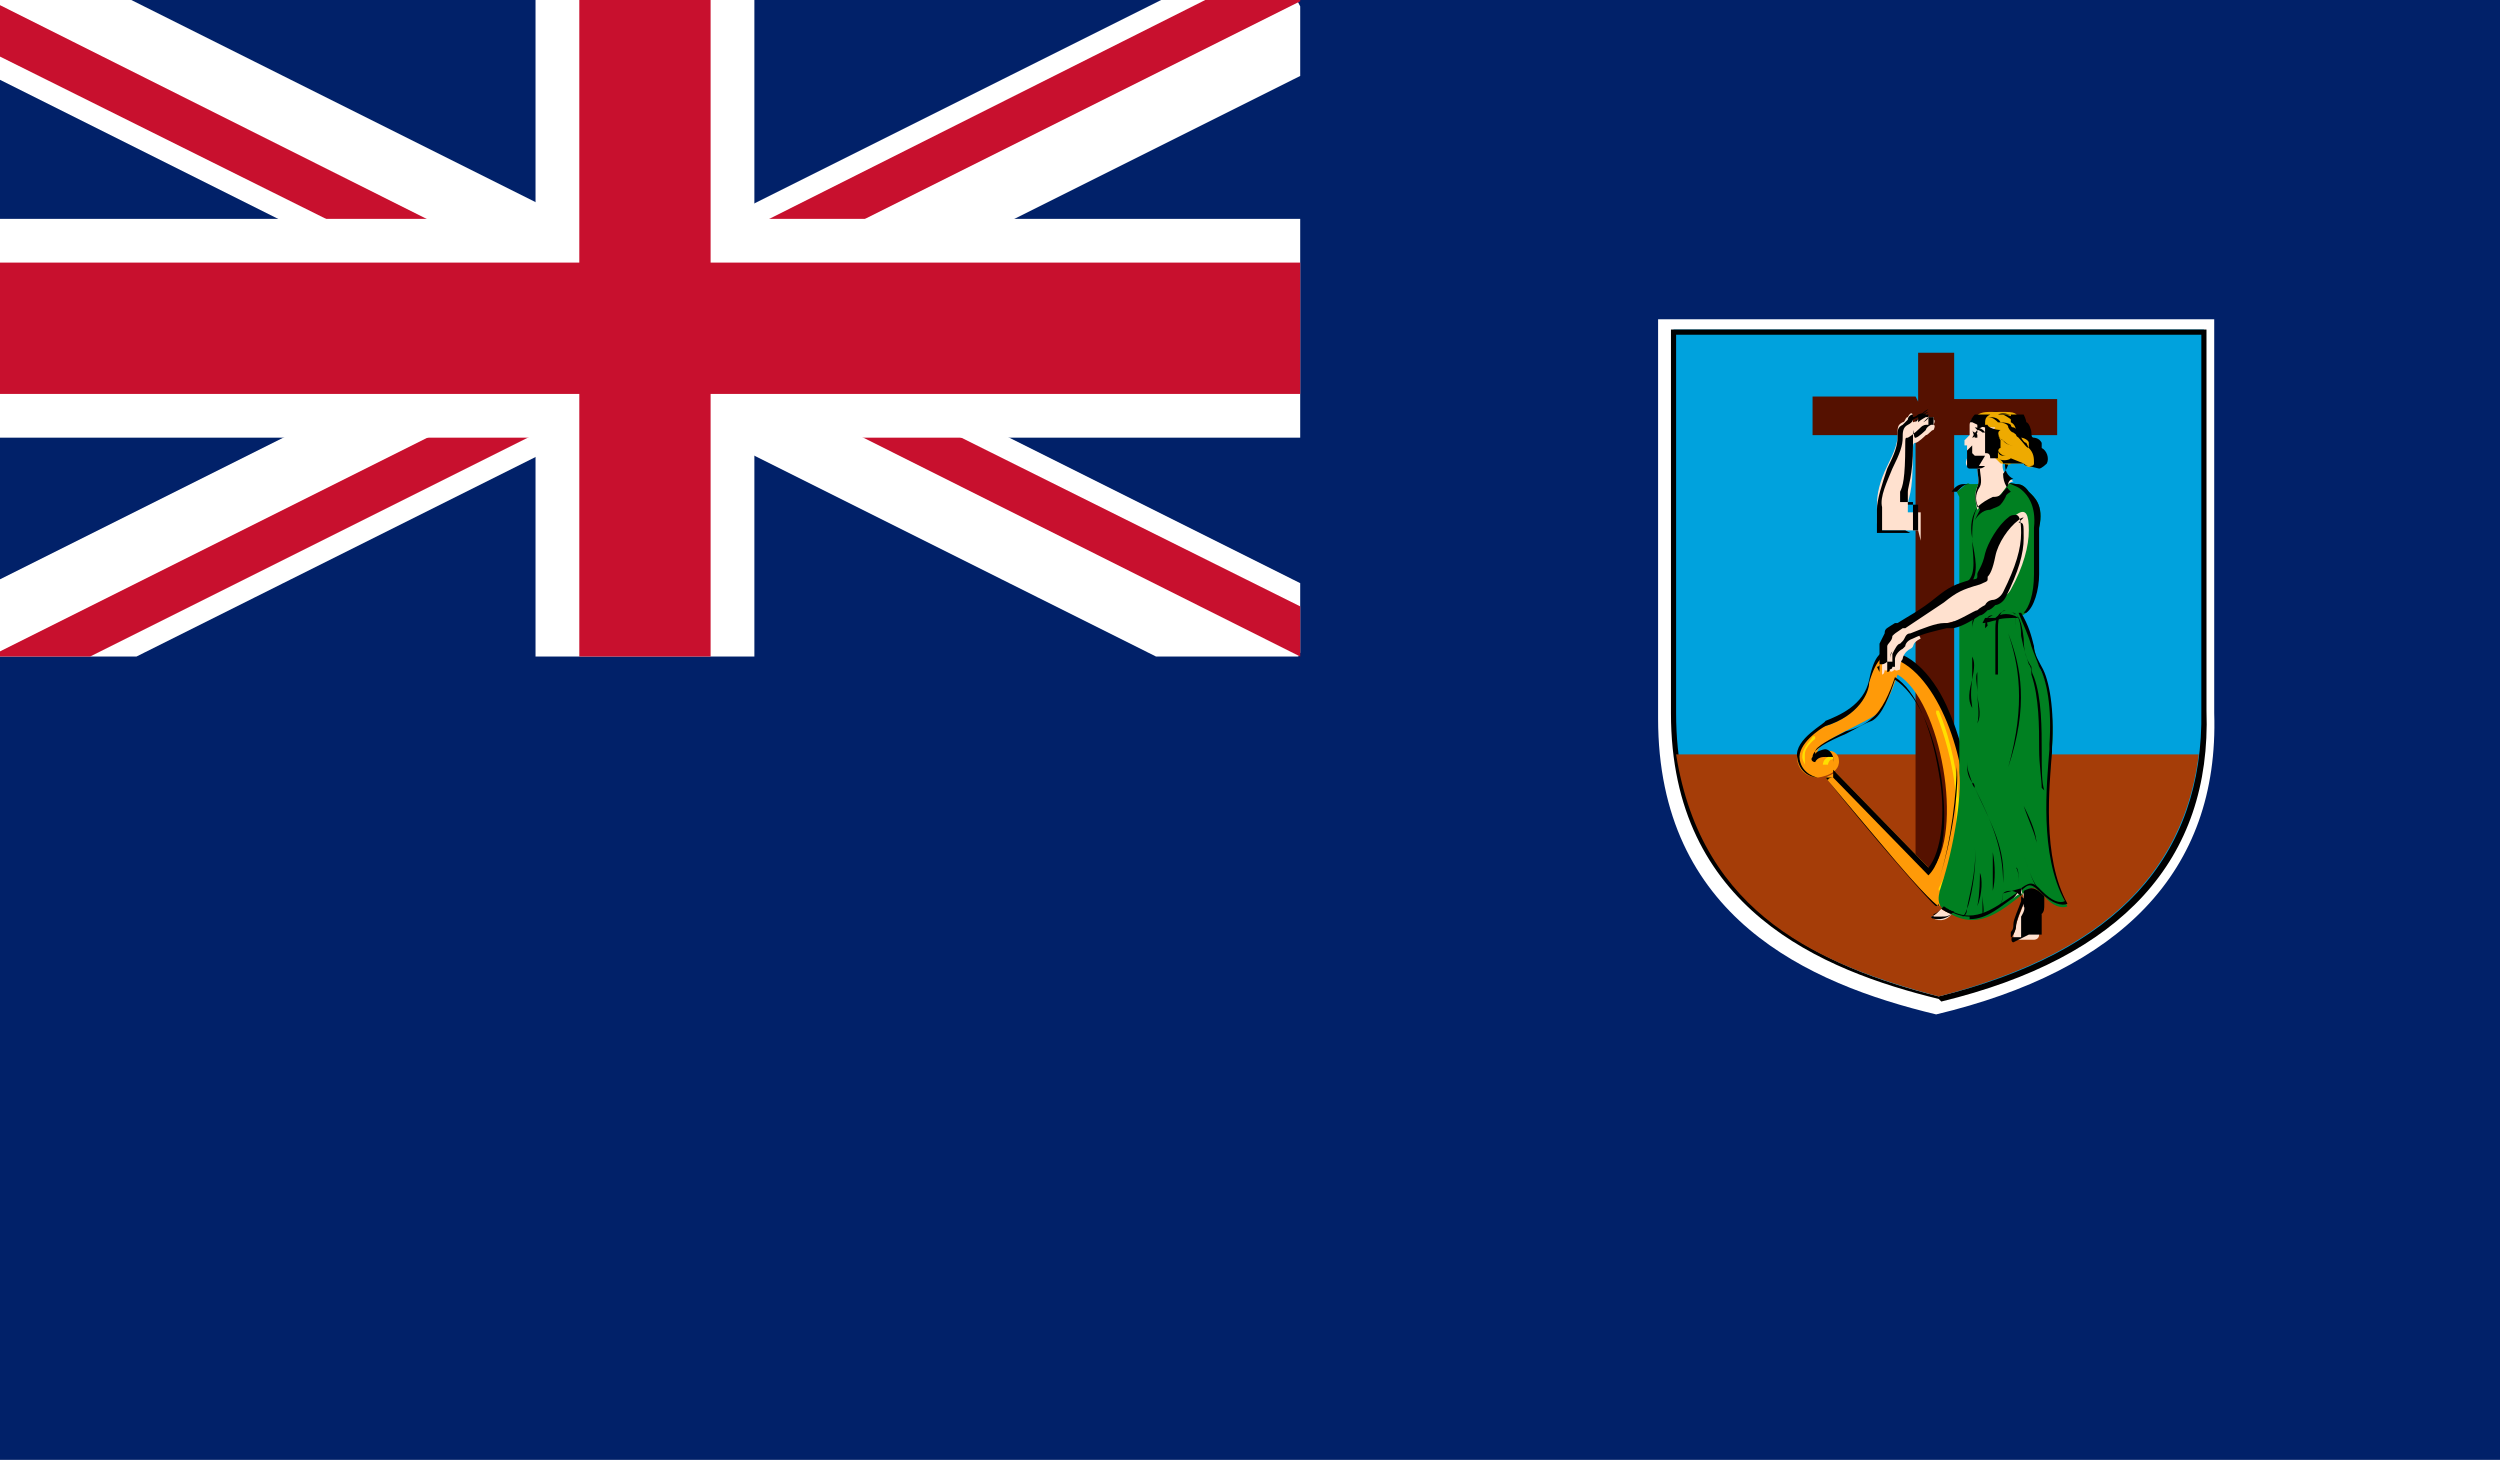 <?xml version="1.0" encoding="UTF-8"?>
<svg id="b" data-name="Layer 1" xmlns="http://www.w3.org/2000/svg" xmlns:xlink="http://www.w3.org/1999/xlink" viewBox="0 0 97.1 56.7">
  <defs>
    <style>
      .e {
        fill: none;
      }

      .e, .f, .g, .h, .i, .j, .k, .l, .m, .n, .o, .p, .q, .r {
        stroke-width: 0px;
      }

      .f {
        fill-rule: evenodd;
      }

      .f, .o {
        fill: #ff9a08;
      }

      .s {
        clip-path: url(#d);
      }

      .t {
        clip-path: url(#c);
      }

      .h {
        fill: #510;
      }

      .i {
        fill: #c8102e;
      }

      .j {
        fill: #a53d08;
      }

      .k {
        fill: #00a2dd;
      }

      .l {
        fill: #ffe1cf;
      }

      .m {
        fill: #fff;
      }

      .n {
        fill: #ea0;
      }

      .p {
        fill: #ffdf00;
      }

      .q {
        fill: #012169;
      }

      .r {
        fill: #008021;
      }
    </style>
    <clipPath id="c">
      <rect class="e" x="-.4" width="50.9" height="25.5"/>
    </clipPath>
    <clipPath id="d">
      <path class="e" d="M-.4,0v12.8h59.6v12.8h-8.5L-.4,0ZM50.6,0h-25.5v29.8H-.4v-4.3L50.6,0Z"/>
    </clipPath>
  </defs>
  <rect class="q" x="-.8" width="98.6" height="56.7"/>
  <g>
    <path class="m" d="M64.5,12.4h21.5v15.3c.2,6.2-3.7,10-10.8,11.7-5-1.2-10.8-3.8-10.8-11.5v-15.5s0,0,0,0Z"/>
    <g>
      <path class="k" d="M65,12.8h20.6v14.7c.1,5.9-3.5,9.6-10.3,11.2-4.8-1.2-10.3-3.7-10.3-11.1v-14.9s0,0,0,0Z"/>
      <path class="g" d="M75.3,38.8h0c-4.5-1.1-10.4-3.5-10.4-11.1v-14.9s.1,0,.1,0h0c0,0,20.7,0,20.7,0h0c0,0,0,14.8,0,14.8.2,5.8-3.3,9.6-10.3,11.3h0ZM65.1,12.9v14.8c0,7.5,5.8,9.9,10.2,11,6.9-1.7,10.3-5.4,10.2-11.1v-14.6s-20.4,0-20.4,0Z"/>
    </g>
    <path class="j" d="M85.4,29.3c-.7,5.6-5.1,8.1-10.1,9.4-4.5-1.2-9.2-3.1-10.2-9.4h20.3s0,0,0,0Z"/>
    <path class="h" d="M74.5,15.6v-1.9s1.4,0,1.4,0v1.8h4v1.4s-4,0-4,0v16.9s-1.5,0-1.5,0v-16.9s-4,0-4,0v-1.5s4,0,4,0Z"/>
    <g>
      <g>
        <path class="f" d="M71.3,30l3.7,3.8c1.3-1.4.4-6.6-1.3-7.6-.2.6-.5,1.4-.9,1.6-.8.5-2.7,1.2-2.1,1.6.1-.2.5-.4.7,0,.2.7-.8.8-.8.8,0,0-.7,0-.8-.7-.1-.7,1-1.3,1.1-1.3,0,0,1.5-.4,1.7-1.7.3-1.2.6-1.1.7-1.1,1.8.2,3.1,3.5,3.1,5.8,0,2.3-.9,3.9-1.1,4-.2.1-4.4-5-4.4-5l.4-.2h0Z"/>
        <path class="g" d="M75.3,35.2c0,0-.4-.2-2.3-2.5-1.1-1.3-2.1-2.5-2.1-2.5h0c-.1,0-.2,0-.3,0,0,0-.7,0-.8-.8-.1-.7,1.1-1.3,1.1-1.4,0,0,0,0,0,0,.5-.2,1.5-.6,1.7-1.6.2-1,.5-1.1.7-1.1,0,0,0,0,0,0h0s0,0,0,0c.8,0,1.7.8,2.3,2.1.5,1.1.9,2.5.9,3.7,0,2.4-1,3.9-1.2,4,0,0,0,0,0,0ZM70.9,30.2c1.6,2,4.1,4.9,4.3,5,.2-.1,1.2-1.6,1.1-3.9,0-2.3-1.3-5.6-3.1-5.8,0,0,0,0,0,0,0,0-.3,0-.6,1,0,.4-.4,1.3-1.7,1.7,0,0,0,0,0,0-.2.1-1.1.7-1,1.3.1.6.7.7.7.7,0,0,.2,0,.4,0h.2c0-.2,0-.2,0-.2,0-.1,0-.2,0-.4,0-.2-.1-.2-.3-.2-.1,0-.3,0-.4.2h0s0,0,0,0c-.1,0-.2-.1-.1-.2,0-.3.6-.6,1.3-.9.4-.2.7-.4,1-.5.4-.2.7-1,.9-1.6h0s0,0,0,0c.8.5,1.5,1.9,1.8,3.8.2,1.4.2,3.1-.5,3.8h0s-3.7-3.8-3.7-3.8c0,0-.2,0-.2.1h0ZM71.3,30l3.6,3.7c.5-.6.7-2.1.4-3.7-.3-1.8-.9-3.2-1.7-3.7-.2.6-.5,1.3-.9,1.6-.2.2-.6.4-1,.5-.6.3-1.2.6-1.2.8,0,0,0,0,0,.1,0-.1.3-.2.4-.2,0,0,.2,0,.3.3,0,.2,0,.4,0,.5,0,0,0,0,0,0Z"/>
      </g>
      <g>
        <path class="o" d="M73.9,26.4v6.9"/>
        <rect class="g" x="73.9" y="26.4" width="0" height="6.9" transform="translate(0 .2) rotate(-.2)"/>
      </g>
      <g>
        <path class="o" d="M73.5,26.5s0,6.2,0,6.2"/>
        <path class="g" d="M73.5,32.8c0-.3,0-6.2,0-6.2h0s0,6.2,0,6.2h0Z"/>
      </g>
      <g>
        <path class="o" d="M73.1,27.4v5"/>
        <rect class="g" x="73" y="27.4" width="0" height="5" transform="translate(-.1 .3) rotate(-.3)"/>
      </g>
      <g>
        <path class="o" d="M72.7,27.8v4.1"/>
        <rect class="g" x="72.7" y="27.8" width="0" height="4.1" transform="translate(-.2 .4) rotate(-.3)"/>
      </g>
      <rect class="g" x="72.3" y="28" width="0" height="3.5"/>
      <rect class="g" x="71.9" y="28.3" width="0" height="2.7"/>
      <rect class="g" x="71.5" y="28.5" width="0" height="2.1"/>
      <g>
        <path class="p" d="M75,34.8s0,0,0,0l-3.8-4.3s0,0,0,0c0,0,0,0,0,0l3.8,4.3s0,0,0,0c0,0,0,0,0,0Z"/>
        <path class="p" d="M75.3,34.6s0,0,0,0c0,0,0,0,0-.1,1.6-3-.1-6.7-.1-6.8,0,0,0,0,0-.1,0,0,0,0,.1,0,0,0,1.7,3.8.1,6.9,0,0,0,0,0,0Z"/>
        <path class="p" d="M70.8,29.7s0,0,0,0c0,0,0,0,0,0,0,0,0-.2.2-.3,0,0,.1,0,.2,0,0,0,0,0,0,.1,0,0,0,0-.1,0,0,0,0,0,0,0,0,0-.1.1-.1.2,0,0,0,0,0,0Z"/>
        <path class="p" d="M70.1,29.7s0,0,0,0c0,0-.1-.2-.1-.3,0-.4.4-.7.4-.8,0,0,0,0,.1,0,0,0,0,0,0,.1,0,0-.4.3-.4.6,0,0,0,.2,0,.2,0,0,0,0,0,.1,0,0,0,0,0,0Z"/>
      </g>
    </g>
    <g>
      <g>
        <path class="r" d="M76,19.1c.3-.2.4-.4.5-.3.2,0,.4,0,.5,0,.2,0,.9-.1,1.3,0,.1,0,.3,0,.5.3.2.2.6.5.4,1.4-.1.9,0,1.3-.1,1.8,0,.9-.3,1.6-.6,1.6.5.8.5,1.6.8,2.2.3.6.5,1.8.4,3-.1,1.3-.5,4.2.6,6.1-.2.1-.6,0-.9-.4-.4-.4-.5-.4-.8-.1-.9.7-1.8,1.5-3,.7-.3-.2-.4-.4-.2-1,.5-1.5.8-3.5.7-4.4v-10.7h0Z"/>
        <path class="g" d="M76.5,35.6c-.3,0-.7-.1-1-.4-.3-.2-.4-.4-.2-1,.5-1.5.8-3.5.7-4.4v-10.7s0,0,0,0c0,0,0,0,0,0,.2-.2.3-.3.5-.3.2,0,.4,0,.5,0,.1,0,.9-.1,1.3,0,.1,0,.3,0,.5.3.2.2.6.5.4,1.4,0,.6,0,.9,0,1.2,0,.2,0,.4,0,.6,0,.6-.2,1.3-.5,1.5,0,0-.1,0-.2,0,.3.5.4.9.5,1.3,0,.3.2.6.3.8.3.5.5,1.7.4,3.1,0,0,0,.1,0,.2-.1,1.3-.4,4.1.6,5.9h0s0,0,0,0c-.2.1-.6,0-1-.4-.4-.4-.5-.4-.8-.1,0,0-.2.1-.2.2-.6.4-1.1.9-1.8.9ZM76,19.1v10.6c0,1-.2,3-.7,4.5-.2.6-.1.8.2,1,1.1.8,1.9.1,2.8-.5,0,0,.2-.1.2-.2.4-.3.5-.2.8.1.4.4.7.5.9.4-1-1.8-.7-4.6-.6-5.9,0,0,0-.1,0-.2.1-1.4-.1-2.5-.4-3-.1-.3-.2-.5-.3-.8-.1-.4-.3-.8-.5-1.3h0s0,0,0,0c0,0,.1,0,.2,0,.2-.2.4-.7.4-1.5,0-.2,0-.4,0-.6,0-.3,0-.7,0-1.2.1-.9-.3-1.3-.4-1.4-.2-.2-.3-.2-.5-.3-.3-.1-1.1,0-1.3,0-.2,0-.4,0-.5,0-.1,0-.3,0-.5.3,0,0,0,0,0,0Z"/>
      </g>
      <g>
        <g>
          <path class="l" d="M76.8,18.2c0,.2.1.5,0,.7-.1.2-.1.5,0,.9.3-.4.7-.3.9-.6.2-.2.3-.5.5-.5-.2-.2-.5-.3-.4-.8,0-.5.7-.8.1-1.5-.4-.5-.9-.3-1.2-.2-.1,0-.2.2-.2.3,0,0,0,.3,0,.4,0,0-.1.1-.2.2,0,0,0,0,0,.2,0,0,0,0,.1,0,0,0,0,.1,0,.1,0,0,0,0,0,.1,0,.1,0,.2,0,.3,0,0-.1.2,0,.3,0,0,.3,0,.4,0h0Z"/>
          <path class="g" d="M76.9,19.8h0c-.2-.3-.2-.6,0-.9.1-.2,0-.5,0-.7-.1,0-.4,0-.4,0,0,0-.1,0-.1-.1,0,0,0-.1,0-.2h0c0,0,0,0,0-.1,0,0,0,0,0-.1,0,0,0,0,0-.1,0,0,0,0,0-.1,0,0,0,0,0,0,0,0,0,0,0,0,0,0,0,0,0,0,0,0,0,0,0,0,0,0,.1-.1.2-.2,0,0,0-.1,0-.2,0,0,0,0,0-.1,0,0,.1-.2.2-.3.2-.2.8-.3,1.2.2.4.5.2.8,0,1.1,0,.1-.1.3-.2.4,0,.4.2.6.3.7,0,0,0,0,0,0h0s0,0,0,0c0,0-.2.1-.2.2,0,0-.1.2-.2.3-.1.1-.2.1-.4.2-.2,0-.4.1-.6.4h0ZM76.8,18.2h0c0,.2.1.5,0,.7-.1.3-.1.5,0,.8.2-.2.4-.3.6-.4.1,0,.3,0,.4-.2.1-.1.2-.2.2-.3,0-.1.1-.2.2-.2,0,0,0,0,0,0-.2-.1-.4-.3-.3-.8,0-.1,0-.3.2-.4.2-.3.3-.6,0-1.1-.4-.5-.9-.3-1.1-.1-.1,0-.2.2-.2.3,0,0,0,0,0,.1,0,0,0,.2,0,.2,0,0-.1.2-.2.2,0,0,0,0,0,0,0,0,0,0,0,0,0,0,0,0,0,0,0,0,0,0,0,0h0s0,0,0,0c0,0,0,.1,0,.2,0,0,0,0,0,0h0s0,0,0,0c0,0,0,.1,0,.1,0,0,0,0,0,.1h0c0,0,0,.1,0,.2,0,0,0,0,.1.1,0,0,.3,0,.4,0h0Z"/>
        </g>
        <g>
          <path class="l" d="M74.5,20.6c-.3,0-.9,0-1.3,0-.2,0-.3,0-.3-.3,0-.2,0-.5,0-.7,0-.4.1-.9.4-1.5.3-.6.4-.9.4-1.2s0-.4.2-.5c.1,0,.1-.2.2-.2.1-.2.2-.2.2,0,0,0,0,.1,0,.2.1,0,.3-.2.3-.2,0,0,.3-.2.3,0,0,0,.1,0,.2,0,0,0,0,0,0,.1,0,0,.1,0,0,.2,0,0,.1,0,0,.2-.1,0-.2.2-.3.2,0,0-.3.3-.4.3-.1,0-.1.1-.1.3,0,1.9-.2,1.7-.2,2.2s0,.2,0,.2c.1,0,.3,0,.5,0v1.1h0Z"/>
          <path class="g" d="M74.2,20.7c-.1,0-.3,0-.4,0-.2,0-.4,0-.6,0-.1,0-.2,0-.3,0,0,0,0-.1,0-.2,0-.3,0-.5,0-.7,0-.4.2-1,.4-1.6.3-.6.4-.9.4-1.2s0-.4.2-.5c0,0,.1-.1.2-.2,0,0,0,0,0,0,0-.1.1-.2.2-.2,0,0,0,0,0,0,0,0,0,0,0,.1,0,0,.1,0,.2-.1,0,0,0,0,0,0,0,0,.2-.1.3,0,0,0,0,0,0,0,0,0,0,0,.1,0,0,0,0,0,0,0,0,0,0,0,0,.1,0,0,0,0,0,0,0,0,0,0,0,.1,0,0,0,0,0,0,0,0,0,.1,0,.2,0,0,0,0-.1,0,0,0-.1,0-.2.1,0,0-.3.3-.5.4-.1,0-.1,0-.1.3,0,1.3-.1,1.6-.2,1.8,0,.1,0,.2,0,.3s0,0,0,0c0,0,0,.1,0,.1,0,0,0,0,0,0h0c.1,0,.3,0,.5,0h0v1.1h0c0,0-.2,0-.3,0ZM73.4,20.6c.1,0,.3,0,.4,0,.2,0,.5,0,.7,0v-1c-.2,0-.3,0-.4,0h0s0,0,0,0c0,0,0,0,0-.2,0,0,0,0,0,0,0-.1,0-.2,0-.3,0-.2.2-.6.2-1.8s0-.2.1-.3c.1,0,.4-.3.4-.3,0,0,0-.1.2-.2,0,0,0,0,.1,0,0,0,0-.1,0-.1,0,0,0,0,0,0h0c0,0,0-.1,0-.2,0,0,0,0,0,0h0s0,0,0,0c0,0,0,0,0,0,0,0,0,0,0,0,0,0,0,0-.1,0h0s0,0,0,0c0,0,0,0,0,0,0,0-.1,0-.2,0,0,0,0,0,0,0,0,0-.2.1-.3.2h0c0,0,0-.1,0-.2,0,0,0,0,0,0,0,0,0,0-.2.1,0,0,0,0,0,0,0,0,0,.1-.2.2-.2.1-.2.3-.2.5,0,.3-.1.6-.4,1.2-.2.5-.5,1.1-.4,1.5,0,.2,0,.4,0,.7,0,0,0,.1,0,.2,0,0,.1,0,.2,0,0,0,.1,0,.2,0Z"/>
        </g>
        <g>
          <path class="l" d="M74.5,24.6c.5-.3,1.2-.4,1.5-.5.3,0,.8-.3,1.1-.5.3-.1.5-.3.6-.4.1,0,.3-.1.4-.3.5-.9.7-1.7.7-2.3s-.1-.9-.5-.6c-.4.3-.8.9-.9,1.4-.2.7-.3.8-.4,1,0,.1-.2.1-.3.2-.7.2-.9.3-1.4.7-.5.4-1.1.7-1.5,1-.4.2-.5.2-.5.4,0,.2-.2.3-.2.4,0,0,0,.2,0,.3,0,0,0,.4,0,.6,0,.1,0,.2,0,.2,0,0,.1,0,.1-.2,0,.1.2,0,.2,0,0,.2.2,0,.2,0,0,.1.2,0,.2,0,0-.1,0-.3.1-.4,0-.1.1-.3.3-.4.2-.1,0-.2.4-.4h0Z"/>
          <path class="g" d="M73,26.1s0,0,0,0c0,0,0,0,0-.2,0,0,0,0,0-.2,0-.1,0-.3,0-.4,0-.1,0-.2,0-.3,0,0,.1-.2.2-.4,0-.2.1-.2.4-.4,0,0,0,0,.1,0,.3-.2.9-.5,1.5-1,.5-.4.7-.5,1.4-.7,0,0,0,0,0,0,.1,0,.2,0,.2-.1,0,0,0,0,0-.1,0-.1.2-.3.3-.8.1-.4.5-1.1.9-1.4.1-.1.2-.1.3-.1.2,0,.2.5.2.7,0,.6-.2,1.3-.7,2.3-.1.2-.3.3-.4.3,0,0-.2,0-.3.2,0,0-.2.1-.3.2-.1,0-.7.4-1.1.5,0,0-.2,0-.2,0-.3,0-.8.2-1.3.4-.2,0-.2.2-.3.3,0,0,0,0-.1.1-.1,0-.2.2-.3.4,0,0,0,0,0,0,0,0,0,.2,0,.3,0,0,0,0,0,0,0,0,0,0-.2,0,0,0,0,0,0,0,0,0-.1.1-.2.1,0,0,0,0,0,0,0,0,0,0,0,0,0,0,0,0-.1,0,0,0,0,0,0,0,0,0,0,.1-.1.1ZM78.6,20.1c0,0-.1,0-.2.1-.4.3-.8.9-.9,1.4-.1.5-.2.7-.3.8,0,0,0,0,0,.1,0,.1-.1.1-.3.2,0,0,0,0,0,0-.7.2-.9.3-1.4.7-.6.4-1.2.8-1.5,1,0,0,0,0-.1,0-.3.2-.3.2-.4.3,0,.2-.2.3-.2.4,0,0,0,.2,0,.3,0,0,0,.2,0,.4,0,0,0,.1,0,.2,0,.1,0,.1,0,.1,0,0,.1,0,.1-.1h0s0,0,0,0c0,0,0,0,0,0,0,0,0,0,0,0h0s0,0,0,0c0,0,.1,0,.1-.1h0s0,0,0,0c0,0,.1,0,.1,0,0,0,0,0,0,0,0,0,0-.2,0-.3,0,0,0,0,0,0,0-.1.1-.3.3-.4,0,0,0,0,.1-.1,0,0,0-.2.3-.3h0c.4-.2.9-.3,1.3-.4,0,0,.2,0,.2,0,.3,0,.8-.3,1.1-.5.1,0,.2-.1.3-.2.1,0,.2-.1.3-.2.1,0,.3-.1.4-.3.5-1,.7-1.7.7-2.3s0-.6-.2-.6c0,0,0,0,0,0Z"/>
        </g>
        <g>
          <path class="l" d="M78.5,34.5c0,.1.1.3.1.4,0,0,0,.1,0,.2-.1.3-.3.7-.3.9,0,.1-.1.3-.1.3,0,0,0,.2,0,.2,0,0,.2,0,.2,0,0,0,.2,0,.2,0,0,0,.1,0,.2,0,0,0,.1,0,.2,0,0,0,.2,0,.2-.2,0,0,0,0,0-.1,0,0,0-.1,0-.2,0,0,0-.2,0-.3s.2-.3.1-.4c0-.1-.1-.1-.2-.3-.1-.1-.3-.3-.5-.3-.2,0-.3.1-.4.2h0Z"/>
          <path class="g" d="M78.2,36.6s0,0,0,0c-.1,0-.1-.2,0-.3,0,0,0,0,0,0,0,0,.1-.2.1-.3,0-.2.2-.7.3-.9,0,0,0,0,0,0,0,0,0,0,0-.1,0,0,0,0,0-.2,0,0,0-.1,0-.2h0s0,0,0,0c0,0,0,0,0,0,0,0,.2-.1.3-.1.2,0,.4.2.5.3h0s0,0,0,0c0,.1,0,.2,0,.2,0,0,0,0,0,.1,0,.2,0,.3-.1.4,0,0,0,.2,0,.3,0,0,0,.1,0,.2,0,0,0,0,0,.1,0,0,0,.2,0,.2,0,0,0,0-.1,0,0,0,0,0-.1,0,0,0,0,0,0,0,0,0,0,0-.1,0,0,0,0,0,0,0,0,0,0,0-.1,0,0,0,0,0,0,0,0,0,0,0-.1,0,0,0,0,0,0,0ZM78.5,34.5c0,0,0,.1,0,.2,0,0,0,.1,0,.2,0,0,0,.1,0,.1,0,0,0,0,0,0-.1.3-.3.7-.3.9,0,.1,0,.2-.1.3,0,0,0,0,0,0,0,0,0,.1,0,.2,0,0,0,0,.1,0,0,0,0,0,0,0h0s0,0,0,0c0,0,0,0,0,0,0,0,0,0,.1,0h0s0,0,0,0c0,0,0,0,0,0,0,0,0,0,.1,0h0s0,0,0,0c0,0,0,0,0,0,0,0,0,0,.1,0h0s0,0,0,0c0,0,0,0,0,0,0,0,0,0,0-.2,0,0,0,0,0-.1,0,0,0,0,0-.2,0,0,0-.2,0-.3,0,0,.2-.3.1-.4,0,0,0,0,0-.1,0,0,0,0,0-.2h0c-.1-.1-.3-.3-.5-.3-.1,0-.2,0-.3.1,0,0,0,0,0,0Z"/>
        </g>
        <g>
          <path class="l" d="M75,35.6c.2.2.6.2.8-.1,0,0-.3-.1-.4-.2-.1.1-.3.3-.4.3Z"/>
          <path class="g" d="M75.3,35.7c-.1,0-.3,0-.3-.1h0s0,0,0,0c.1,0,.3-.2.4-.3h0s0,0,0,0c0,0,.3.2.4.2h0s0,0,0,0c-.1.1-.3.2-.5.2,0,0,0,0,0,0ZM75.1,35.6c0,0,.2,0,.3,0,.2,0,.3,0,.5-.2-.1,0-.3-.1-.4-.2-.1.1-.3.3-.4.3Z"/>
        </g>
      </g>
      <g>
        <path class="n" d="M76.7,16.4c0-.4.4-.4.6-.4,0,0,.3,0,.5,0,.4,0,.6,0,.6.4,0,0,.2.2.2.4,0,.1,0,.2.1.2.1,0,.4.2.2.4.2.1.3.4.2.6,0,.2-.4.2-.5,0-.1,0-.4,0-.5,0,0,.1-.3,0-.4,0,0,0-.1-.1-.2-.2,0,0-.1-.3,0-.3,0,0,0-.2,0-.2s0-.1,0-.2c0,0-.2-.3,0-.5-.1,0-.5,0-.5-.2,0,0-.2-.1-.2,0Z"/>
        <path class="g" d="M78.8,18.1c0,0-.2,0-.2-.1-.1,0-.3,0-.5,0,0,0-.2,0-.2,0,0,0-.1,0-.1,0,0,0,0-.1-.2-.2,0,0,0-.1,0-.2,0,0,0-.2.1-.2,0,0,0-.2,0-.2,0,0,0,0,0,0,0,0,0,0,0-.1,0,0-.2-.3,0-.4-.2,0-.5-.1-.5-.2,0,0,0,0-.1,0h0s0,0,0,0h0c0-.2,0-.3.2-.4,0,0,.2,0,.4,0,0,0,.3,0,.4,0,.2,0,.4,0,.5,0,0,0,.1.2.1.3.1,0,.2.3.2.4,0,.1,0,.2.1.2,0,0,.2,0,.3.2,0,0,0,.1,0,.2.2.1.3.4.2.6,0,0-.2.2-.3.2,0,0,0,0,0,0ZM78.6,18h0c0,0,.1.1.2.1.1,0,.2,0,.2-.1,0-.2,0-.4-.2-.6h0s0,0,0,0c0,0,0-.1,0-.2,0-.1-.2-.2-.3-.2-.2,0-.2-.1-.2-.2,0-.1,0-.3-.2-.4h0s0,0,0,0c0-.1,0-.2,0-.3-.1,0-.3-.1-.5,0-.2,0-.4,0-.5,0-.2,0-.3,0-.4,0,0,0-.1.1-.2.3,0,0,0,0,0,0s0,0,0,0c0,0,0,0,.1,0,0,0,.4.2.5.2h0s0,0,0,0c0,.1,0,.4,0,.4,0,0,0,0,0,.1,0,0,0,0,0,0,0,0,0,.1,0,.2h0s0,0,0,0c0,0,0,0,0,.2,0,0,0,.1,0,.1.1,0,.2,0,.2.2,0,0,0,0,.1,0,0,0,.2,0,.2,0h0s0,0,0,0c.1.1.4.1.5,0h0Z"/>
      </g>
      <g>
        <path class="g" d="M76.8,18.2h0c.1,0,.2,0,.3-.1,0,0,.1,0,.2,0h0c0,0-.1,0-.2,0,0,0-.2,0-.3,0Z"/>
        <path class="g" d="M76.5,17.6h0s0,0-.1,0c0,0,0,0,0,0h0s0,0,0,0c0,0,0,0,.1,0h0s0,0,0,0Z"/>
        <path class="g" d="M76.5,17.4s0,0,0,0h0s0,0,.1,0h0Z"/>
        <path class="g" d="M77.8,16.4c0,0-.2,0-.2,0-.2-.2-.3-.2-.5-.2,0,0-.1,0-.1.1,0,0,0,0,0,0h0s0,0,0,0c0,0,0-.1.2-.1.2,0,.4,0,.5.2,0,0,.2,0,.3,0h0s0,0,0,0Z"/>
        <path class="g" d="M78.8,17.4s0,0,0,0c-.1,0-.2-.2-.4-.4,0-.1-.1-.1-.2-.2,0,0-.1,0-.2-.2,0-.2-.4-.2-.5-.2h0c.2,0,.5,0,.6.1,0,0,0,.1.1.1,0,0,.1,0,.2.2.1.2.2.4.3.4,0,0,0,0,.1,0h0c0,0,0,0-.1,0Z"/>
        <path class="g" d="M78.1,17.9c0,0,0-.2,0-.3,0,0,0-.3,0-.4h0c0,0,0,.3,0,.3h0s0,0,0,0c0,.1,0,.3,0,.3h0Z"/>
        <path class="g" d="M77.9,17.7c-.2,0-.3-.2-.3-.2h0c0,0,0,.2.2.2h0Z"/>
        <path class="g" d="M78.6,18c0-.1,0-.2,0-.4h0c0,.1,0,.2,0,.3h0Z"/>
        <path class="g" d="M78.2,17.3c-.2,0-.3-.1-.4-.2-.1,0-.2-.2-.2-.3h0c0,.1,0,.2.2.3h0s0,0,0,0c0,0,.1.2.4.2h0s0,0,0,0Z"/>
        <path class="g" d="M78.3,16.4c-.2-.1-.3-.2-.5-.3h0c.2,0,.4.1.6.2h0Z"/>
        <path class="g" d="M76.5,22.7h0c.4-.4.2-1.1.1-1.7h0c0-.5,0-.9.2-1.3h0c-.2.3-.3.7-.2,1.2h0c0,.6.2,1.4-.2,1.7Z"/>
        <path class="g" d="M77.1,24c-.1,0-.3,0-.4,0h0c.2,0,.6,0,.8,0,.2-.2.6-.2.9,0h0c-.3,0-.7,0-.9.1-.1,0-.3.1-.5.1Z"/>
        <path class="g" d="M77.5,26.2c0-.4,0-.9,0-1.3,0-.2,0-.3,0-.5,0-.4.1-.6.4-.7h0c-.2,0-.3.3-.3.7s0,.3,0,.5c0,.4,0,.8,0,1.3h0Z"/>
        <path class="g" d="M77.1,24.4c0-.4.1-.4.3-.5,0,0,0,0,0,0h0s0,0,0,0c-.1,0-.3,0-.2.4h0Z"/>
        <path class="g" d="M76.6,24.4h0c0-.2,0-.4.1-.4,0,0,0,0,.1,0h0s0,0-.1,0c0,0-.1.2-.1.4Z"/>
        <path class="g" d="M79.3,30.6c0-.3-.1-.9-.1-1.5,0-.9,0-2-.3-2.9,0-.1,0-.3-.1-.4-.1-.3-.2-.6-.3-1.1,0-.7-.2-.9-.3-.9,0,0,0,0,0,0,.1.1.1.3.1.7h0c0-.3,0-.6-.1-.7,0,0,0,0-.1,0,0,0,0,0,0,0h0s0,0,0,0c.2,0,.4.1.5,1,0,.5.1.8.3,1.1,0,.1,0,.2.1.4.3.8.3,2,.3,2.9,0,.7,0,1.2.1,1.5h0Z"/>
        <path class="g" d="M79.1,32.8c0-.3-.3-.9-.5-1.5-.2-.4-.4-.9-.6-1.5h0s0,0,0,0c.8-2.4.5-3.9,0-5.2h0c.4,1.2.7,2.7,0,5.2.2.6.4,1.1.6,1.5.3.6.5,1.1.5,1.5h0Z"/>
        <path class="g" d="M76.6,27.8h0c0-.1,0-.2,0-.3,0-.2-.1-.4,0-1.1.1-.5.1-.7,0-.9h0c0,.1,0,.4,0,.9-.2.7-.1.9,0,1.1,0,0,0,.2,0,.3Z"/>
        <path class="g" d="M76.8,28.1h0c.1-.4,0-.8,0-1.2,0-.3-.1-.6,0-.8h0c0,.2,0,.5,0,.8,0,.4.2.8,0,1.2Z"/>
        <path class="g" d="M77.6,35.2h0c.2-.1.2-.5.2-.7,0,0,0-.1,0-.2,0-1.3-.4-2.3-1.1-3.7,0,0,0-.2-.1-.2-.1-.3-.2-.5-.2-.8,0-.2,0-.5,0-.8,0-.2,0-.4,0-.6h0c0,.2,0,.4,0,.6,0,.3,0,.5,0,.8,0,.3,0,.5.2.8,0,0,0,.1.1.2.7,1.5,1.2,2.4,1.1,3.7,0,0,0,.1,0,.2,0,.3,0,.6-.2.7Z"/>
        <path class="g" d="M76.2,35.6s0,0,0,0h0c0,0,.1,0,.2-.3,0-.2.4-1.5.3-2.4h0c.1.9-.2,2.2-.3,2.4,0,.2-.1.3-.2.3Z"/>
        <path class="g" d="M76.8,35.2h0c.2-.5.2-1.1.1-1.3h0c0,.2,0,.8-.1,1.3Z"/>
        <path class="g" d="M77.4,34.6h0c0-.4,0-1,0-1.5h0c.1.5.1,1.1,0,1.5Z"/>
        <path class="g" d="M77,35.5h0c.1,0,0-.5,0-.7,0,0,0-.1,0-.2h0s0,.1,0,.2c0,.3,0,.7,0,.7Z"/>
        <path class="g" d="M79.2,34.6c-.2-.2-.4-.8-.6-1.4-.2-.5-.4-1.1-.6-1.4h0c.2.3.4.9.6,1.4.2.6.4,1.2.6,1.3h0Z"/>
        <path class="g" d="M78.4,34.3h0c0-.2,0-.5-.1-.6h0c.1,0,.1.3.1.5h0s0,0,0,0Z"/>
        <path class="g" d="M73.6,25.8h0s0,0,0,0c0-.1,0-.2.1-.4h0c-.1.2-.1.3-.1.4,0,0,0,0,0,0Z"/>
        <path class="g" d="M73.4,25.9h0s0,0,0,0c0-.4,0-.4.1-.6h0c-.1.1-.1.2-.1.6h0Z"/>
        <path class="g" d="M73.2,25.9h0c0,0,0-.1,0-.2,0-.2,0-.3,0-.5h0c-.1.2,0,.3,0,.5,0,0,0,.1,0,.2Z"/>
        <path class="g" d="M74.4,16.3h0c.1-.1.4-.4.5-.4h0c0,0-.4.3-.5.4Z"/>
        <path class="g" d="M74.4,16.4h0s.1-.1.1-.1c.2-.2.3-.3.4-.3h0s-.2.1-.4.3h-.1Z"/>
        <path class="g" d="M74.5,16.6h0c0,0,.1-.1.2-.2,0,0,.2-.1.2-.2h0c0,0-.1.1-.2.2,0,0-.1.1-.2.2Z"/>
        <path class="g" d="M74.1,16.4h0s0,0,0-.1c0,0,0,0,0,0h0s0,0,0,.1c0,0,0,0,0,0Z"/>
        <path class="g" d="M78.4,36.5s0-.2,0-.3h0c0,.1,0,.2,0,.2h0Z"/>
        <path class="g" d="M78.6,36.4c0,0,0-.3,0-.3h0c0,.1,0,.2,0,.3h0Z"/>
        <path class="g" d="M78.9,36.4s0,0,0,0c0,0,0-.1,0-.2h0c0,0,0,.1,0,.2,0,0,0,0,0,0h0Z"/>
        <path class="g" d="M79,36.3s0,0,0,0c0,0,0,0,0-.2h0c0,.1,0,.2,0,.2,0,0,0,0,0,0h0Z"/>
      </g>
      <g>
        <path class="g" d="M76.6,16.7c0,.1.2.1.2.2,0,0,0,0,0,.1,0,0,0,0,0,0,0,0,0,0-.1,0,0,0,0,0,0,0,0,0,0,0,0,0,0,0,0,0,0,0,0,0,0,0,0,0,0,0,0-.1,0,0h0Z"/>
        <path class="g" d="M76.7,16.6c0,0,.3,0,.4.2,0,0,0,0,0,0,0,0-.1,0-.1,0,0,0-.1-.1-.2-.1,0,0,0,0,0,0h0Z"/>
      </g>
    </g>
  </g>
  <g class="t">
    <g>
      <path class="g" d="M-.2.1l50.7,25.3M50.5.1L-.2,25.5"/>
      <polygon class="m" points="49.3 27.7 25.1 15.6 .9 27.7 -1.4 23.2 19.4 12.8 -1.4 2.4 .9 -2.1 25.1 10 49.3 -2.1 51.6 2.4 30.8 12.8 51.6 23.2 49.3 27.7"/>
    </g>
    <g class="s">
      <g>
        <path class="g" d="M-.4,0l51,25.5M50.6,0L-.4,25.6"/>
        <polygon class="i" points="49.8 27.1 25.1 14.7 .3 27.1 -1.2 24 21.3 12.8 -1.2 1.6 .3 -1.5 25.1 10.9 49.8 -1.5 51.4 1.6 28.9 12.8 51.4 24 49.8 27.1"/>
      </g>
    </g>
    <g>
      <path class="g" d="M25.1,0v29.8M-.4,12.8h59.6"/>
      <polygon class="m" points="29.3 29.8 20.8 29.8 20.8 17 -.4 17 -.4 8.5 20.8 8.5 20.8 0 29.3 0 29.3 8.5 59.1 8.5 59.1 17 29.3 17 29.3 29.8"/>
    </g>
    <path class="g" d="M25.1,0v29.8M-.4,12.8h59.6"/>
    <polygon class="i" points="27.6 29.8 22.5 29.8 22.5 15.3 -.4 15.3 -.4 10.2 22.5 10.2 22.5 0 27.6 0 27.6 10.2 59.1 10.2 59.1 15.3 27.6 15.3 27.6 29.8"/>
  </g>
</svg>
